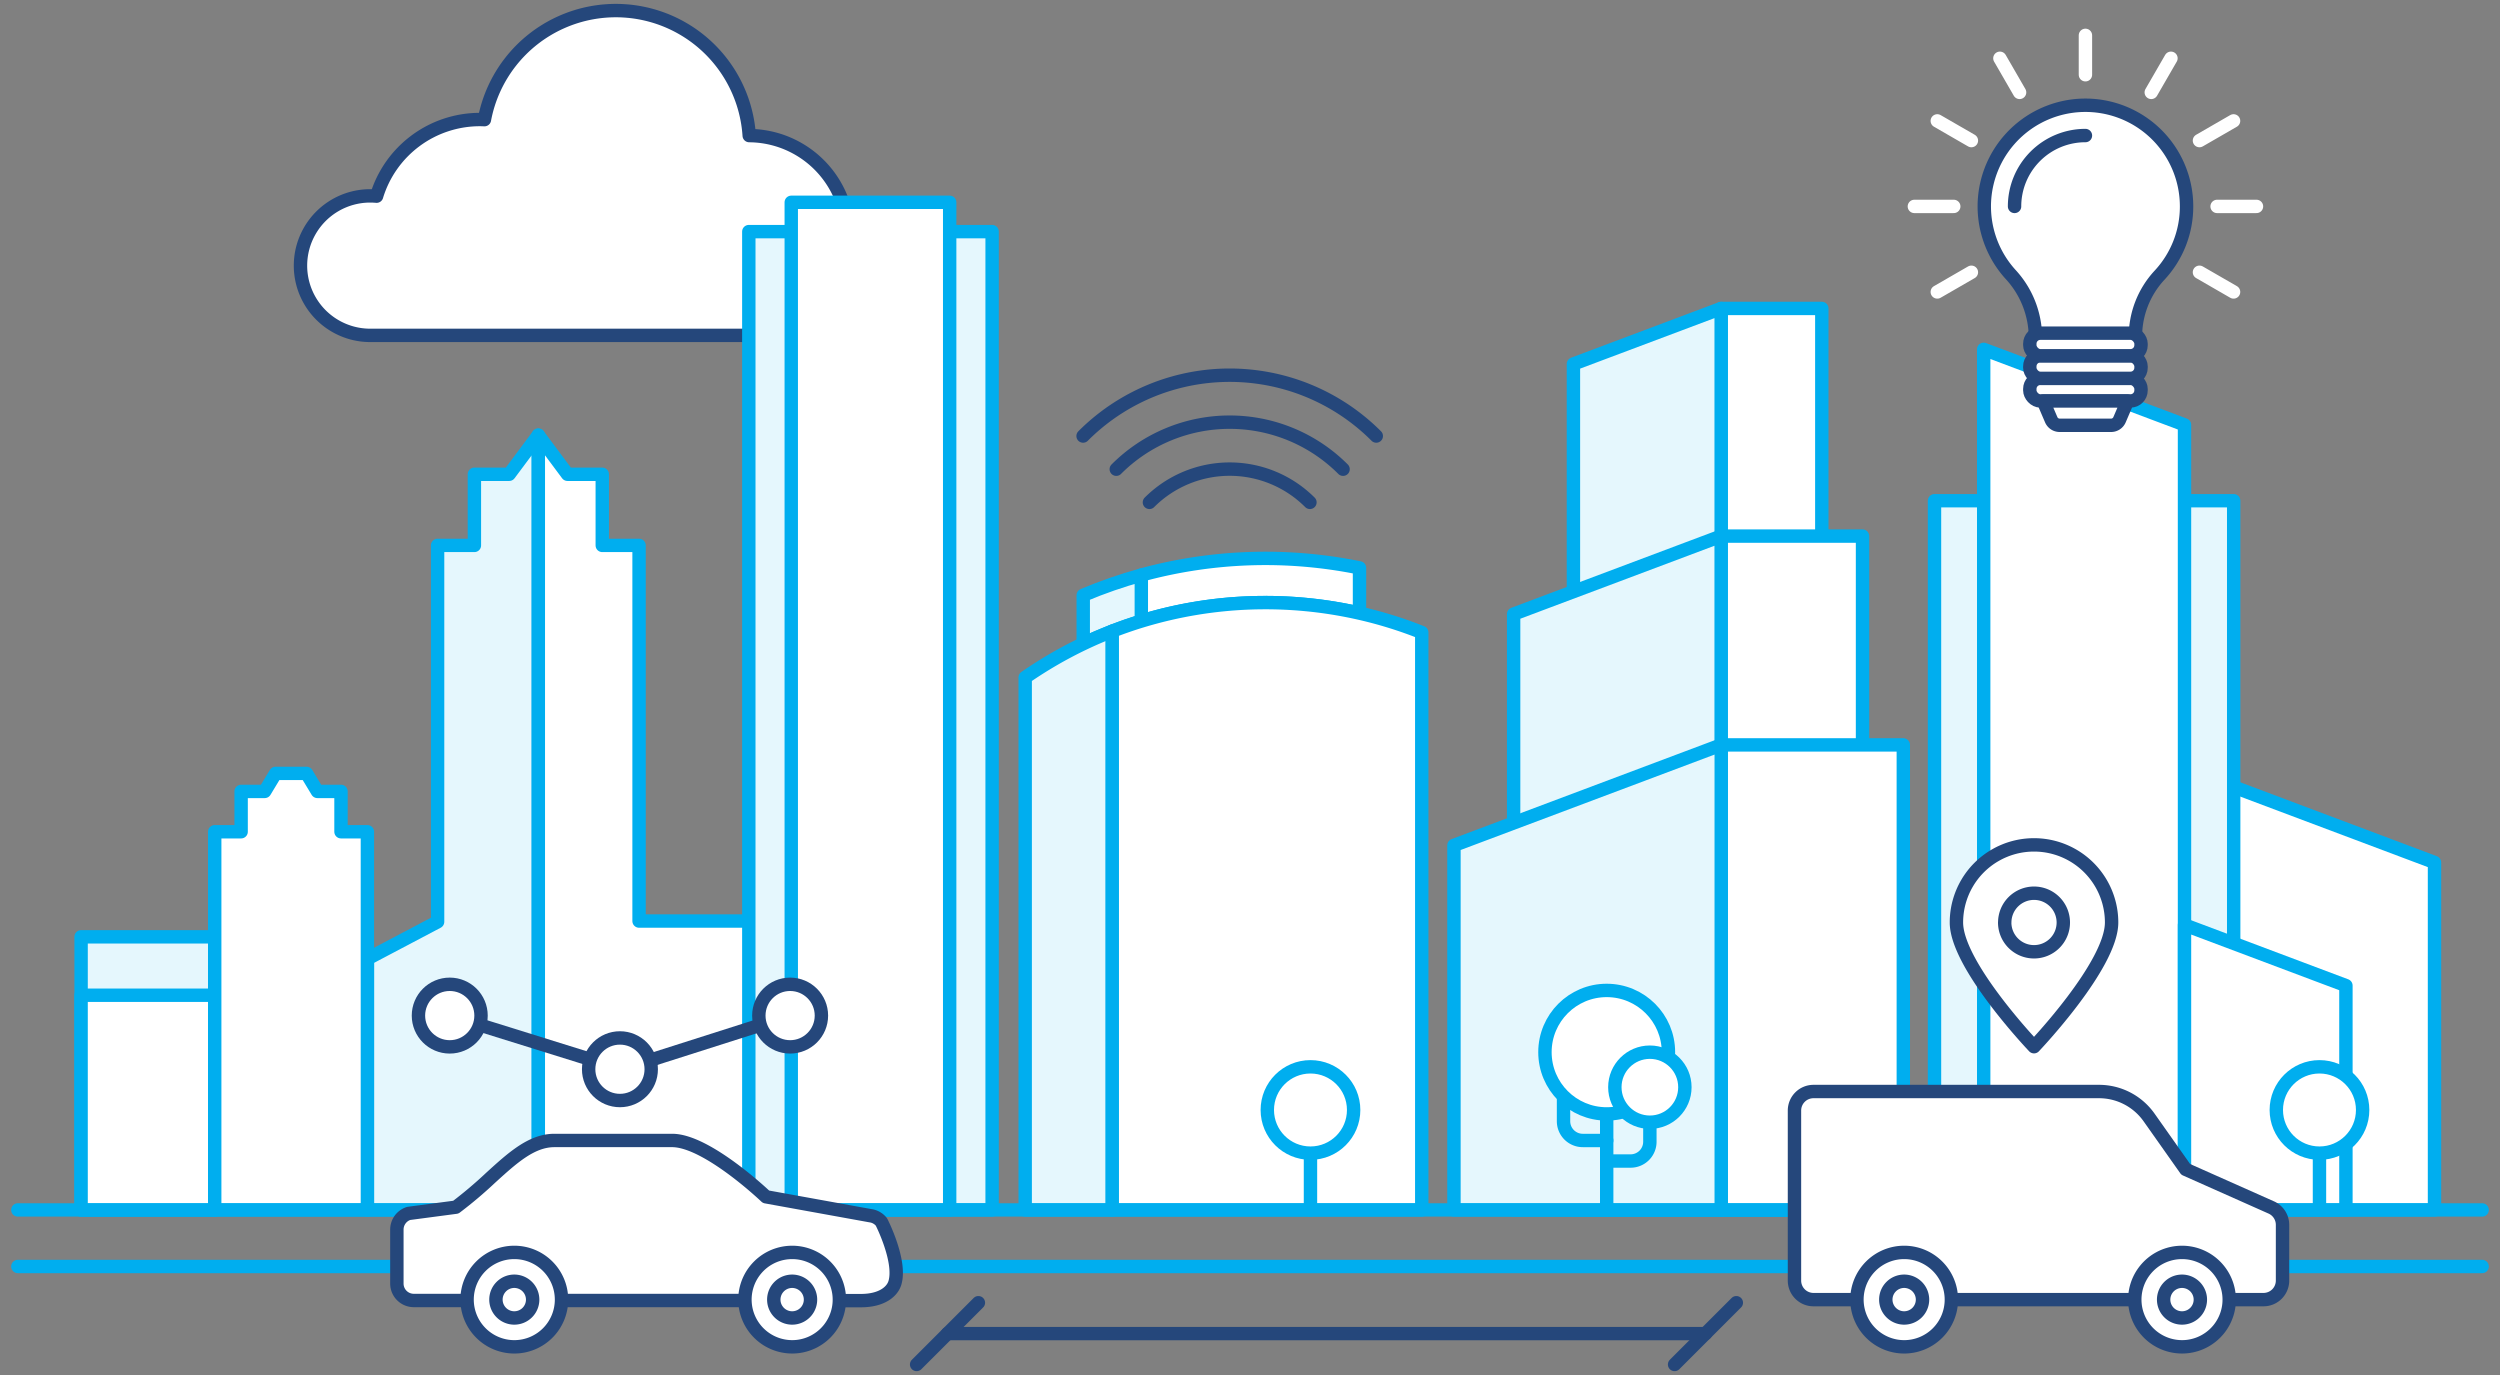 <svg xmlns="http://www.w3.org/2000/svg" viewBox="0 0 280 154"><rect x="0" y="0" width="280" height="154" fill="#808080" stroke="none"/><defs><style>.a,.b,.e{fill:#fff;}.a,.f{stroke:#25477b;}.a,.b,.c,.d,.e,.f{stroke-linecap:round;stroke-linejoin:round;stroke-width:1.5px;}.b,.c,.d{stroke:#00aeef;}.c{fill:#e5f7fd;}.d,.f{fill:none;}.e{stroke:#fff;}</style></defs><title>smart-cityies-white-paper-graphic</title><path class="a" d="M83.944,15.184h-.032A14.972,14.972,0,0,0,54.256,13.4c-.167-.007-.341-.013-.508-.013a12.091,12.091,0,0,0-11.571,8.583c-.231-.019-.469-.032-.706-.032a7.812,7.812,0,0,0-.007,15.625H83.938a11.189,11.189,0,0,0,.007-22.377Z"/><polygon class="b" points="272.664 96.598 244.664 86.068 244.664 135.513 272.664 135.513 272.664 96.598"/><polygon class="c" points="57.028 53.119 53.132 53.119 53.132 61.085 49.011 61.085 49.011 103.24 41.149 107.387 41.149 135.513 49.011 135.513 60.293 135.513 60.293 48.737 57.028 53.119"/><polygon class="b" points="99.45 103.158 71.575 103.158 71.575 61.085 67.454 61.085 67.454 53.119 63.558 53.119 60.293 48.737 60.293 135.512 71.575 135.512 71.575 135.512 99.45 135.512 99.45 103.158"/><rect class="b" x="192.77" y="34.547" width="11.272" height="100.965"/><polygon class="c" points="176.224 135.513 192.77 135.513 192.77 34.547 176.224 40.767 176.224 135.513"/><rect class="b" x="192.768" y="60.042" width="15.834" height="75.471"/><polygon class="c" points="169.527 135.513 192.768 135.513 192.768 60.042 169.527 68.778 169.527 135.513"/><rect class="c" x="9.083" y="104.922" width="14.966" height="30.591"/><rect class="b" x="9.083" y="111.463" width="14.966" height="24.05"/><polygon class="b" points="38.192 93.155 38.192 88.638 35.549 88.638 34.332 86.621 30.866 86.621 29.649 88.638 27.006 88.638 27.006 93.155 24.048 93.155 24.048 135.513 27.006 135.513 29.649 135.513 35.549 135.513 38.192 135.513 41.149 135.513 41.149 93.155 38.192 93.155"/><rect class="c" x="83.867" y="25.94" width="27.25" height="109.572"/><rect class="b" x="88.621" y="22.66" width="17.743" height="112.852"/><path class="b" d="M141.716,67.491a47.5,47.5,0,0,1,10.548,1.181V63.606a52.669,52.669,0,0,0-24.437.8v5.153A47.339,47.339,0,0,1,141.716,67.491Z"/><path class="c" d="M124.575,65.419q-1.651.573-3.252,1.249V72.1q1.594-.762,3.252-1.406,1.6-.621,3.252-1.129V64.41Q126.179,64.863,124.575,65.419Z"/><path class="c" d="M121.322,72.1a47.3,47.3,0,0,0-6.5,3.775v59.64h9.757V70.692Q122.918,71.336,121.322,72.1Z"/><path class="b" d="M152.264,68.672a47.638,47.638,0,0,0-24.437.891q-1.653.506-3.252,1.129v64.821h34.661V70.84A46.981,46.981,0,0,0,152.264,68.672Z"/><rect class="b" x="192.777" y="83.429" width="20.394" height="52.083"/><polygon class="c" points="162.843 135.513 192.777 135.513 192.777 83.429 162.843 94.681 162.843 135.513"/><rect class="c" x="216.664" y="56.082" width="33.509" height="79.43"/><polygon class="b" points="244.664 47.584 222.174 39.126 222.174 135.513 244.664 135.513 244.664 47.584"/><polygon class="b" points="262.743 110.386 244.664 103.587 244.664 135.513 262.743 135.513 262.743 110.386"/><line class="b" x1="2" y1="135.513" x2="278" y2="135.513"/><line class="b" x1="2" y1="141.845" x2="278" y2="141.845"/><line class="d" x1="146.773" y1="135.513" x2="146.773" y2="122.794"/><circle class="b" cx="146.773" cy="124.318" r="4.835"/><line class="d" x1="259.781" y1="135.513" x2="259.781" y2="122.794"/><circle class="b" cx="259.781" cy="124.318" r="4.835"/><line class="d" x1="179.95" y1="135.513" x2="179.95" y2="121.155"/><path class="d" d="M179.95,127.733h-2.679a2.156,2.156,0,0,1-2.156-2.156v-6.111"/><path class="d" d="M179.95,130.034h2.679a2.156,2.156,0,0,0,2.156-2.156v-6.111"/><circle class="b" cx="179.95" cy="117.844" r="6.916"/><circle class="b" cx="184.785" cy="121.766" r="3.922"/><path class="a" d="M94.428,145.67h1.988c2.366,0,3.519-1.022,3.811-1.981.734-2.426-1.481-6.8-1.514-6.839a1.892,1.892,0,0,0-1.227-.69l-11.694-2.12s-6.6-6.308-10.511-6.308l-2.348,0-8.3,0H62.094c-2.557,0-4.694,1.948-7.168,4.2a47.64,47.64,0,0,1-3.871,3.272l-5.287.7a1.9,1.9,0,0,0-1.318,1.8h0v6.057a1.893,1.893,0,0,0,1.893,1.893H94.428Z"/><path class="a" d="M52.314,145.557a5.288,5.288,0,1,1,5.289,5.289,5.295,5.295,0,0,1-5.289-5.289Z"/><path class="a" d="M59.658,145.557A2.056,2.056,0,1,1,57.6,143.5a2.059,2.059,0,0,1,2.057,2.057Z"/><path class="a" d="M83.459,146.078a5.288,5.288,0,1,1,5.785,4.742,5.295,5.295,0,0,1-5.785-4.742Z"/><path class="a" d="M90.767,145.355a2.056,2.056,0,1,1-2.25-1.844,2.059,2.059,0,0,1,2.25,1.844Z"/><path class="a" d="M235.1,122.25H203.112a2.131,2.131,0,0,0-2.131,2.131v19.046a2.131,2.131,0,0,0,2.131,2.131h50.4a2.131,2.131,0,0,0,2.131-2.131v-6.247a2.131,2.131,0,0,0-1.264-1.946L244.8,130.97l-4.1-5.81A6.867,6.867,0,0,0,235.1,122.25Z"/><path class="a" d="M207.978,145.557a5.288,5.288,0,1,1,5.289,5.289,5.295,5.295,0,0,1-5.289-5.289Z"/><path class="a" d="M215.322,145.557a2.056,2.056,0,1,1-2.057-2.057,2.059,2.059,0,0,1,2.057,2.057Z"/><path class="a" d="M239.122,146.078a5.288,5.288,0,1,1,5.785,4.742,5.295,5.295,0,0,1-5.785-4.742Z"/><path class="a" d="M246.43,145.355a2.056,2.056,0,1,1-2.25-1.844,2.059,2.059,0,0,1,2.25,1.844Z"/><path class="a" d="M236.5,103.316a8.69,8.69,0,1,0-17.38,0c0,4.8,8.69,13.914,8.69,13.914S236.5,108.114,236.5,103.316Zm-11.969,0A3.28,3.28,0,1,1,227.8,106.6,3.284,3.284,0,0,1,224.526,103.316Z"/><path class="a" d="M244.895,23.119a11.327,11.327,0,1,0-19.714,7.61,10.473,10.473,0,0,1,2.788,7.029v.125h11.2v-.126a10.107,10.107,0,0,1,2.679-6.911A11.28,11.28,0,0,0,244.895,23.119Z"/><rect class="a" x="227.338" y="42.376" width="12.459" height="2.53" rx="1.181" ry="1.181"/><rect class="a" x="227.338" y="39.846" width="12.459" height="2.53" rx="1.181" ry="1.181"/><rect class="a" x="227.338" y="37.316" width="12.459" height="2.53" rx="1.181" ry="1.181"/><path class="a" d="M236.453,47.634h-5.772a1.026,1.026,0,0,1-.944-.624l-.9-2.1h9.45l-.9,2.1A1.026,1.026,0,0,1,236.453,47.634Z"/><path class="a" d="M233.568,15.181a7.938,7.938,0,0,0-7.938,7.938"/><line class="e" x1="233.568" y1="8.371" x2="233.568" y2="3.96"/><line class="e" x1="226.194" y1="10.347" x2="223.988" y2="6.527"/><line class="e" x1="220.796" y1="15.745" x2="216.976" y2="13.54"/><line class="e" x1="218.82" y1="23.119" x2="214.409" y2="23.119"/><line class="e" x1="220.796" y1="30.493" x2="216.976" y2="32.698"/><line class="e" x1="246.339" y1="30.493" x2="250.159" y2="32.698"/><line class="e" x1="248.315" y1="23.119" x2="252.726" y2="23.119"/><line class="e" x1="246.339" y1="15.745" x2="250.159" y2="13.54"/><line class="e" x1="240.941" y1="10.347" x2="243.147" y2="6.527"/><path class="f" d="M125.023,52.551a17.941,17.941,0,0,1,25.4,0"/><path class="f" d="M154.142,48.834a23.193,23.193,0,0,0-32.837,0"/><path class="f" d="M128.736,56.264a12.711,12.711,0,0,1,17.976,0"/><polyline class="f" points="50.371 113.746 69.647 119.754 88.494 113.746"/><circle class="a" cx="50.371" cy="113.746" r="3.505"/><circle class="a" cx="69.433" cy="119.754" r="3.505"/><circle class="a" cx="88.494" cy="113.746" r="3.505"/><line class="a" x1="102.662" y1="152.822" x2="109.58" y2="145.904"/><line class="a" x1="187.553" y1="152.822" x2="194.47" y2="145.904"/><line class="a" x1="106.121" y1="149.363" x2="191.02" y2="149.363"/></svg>